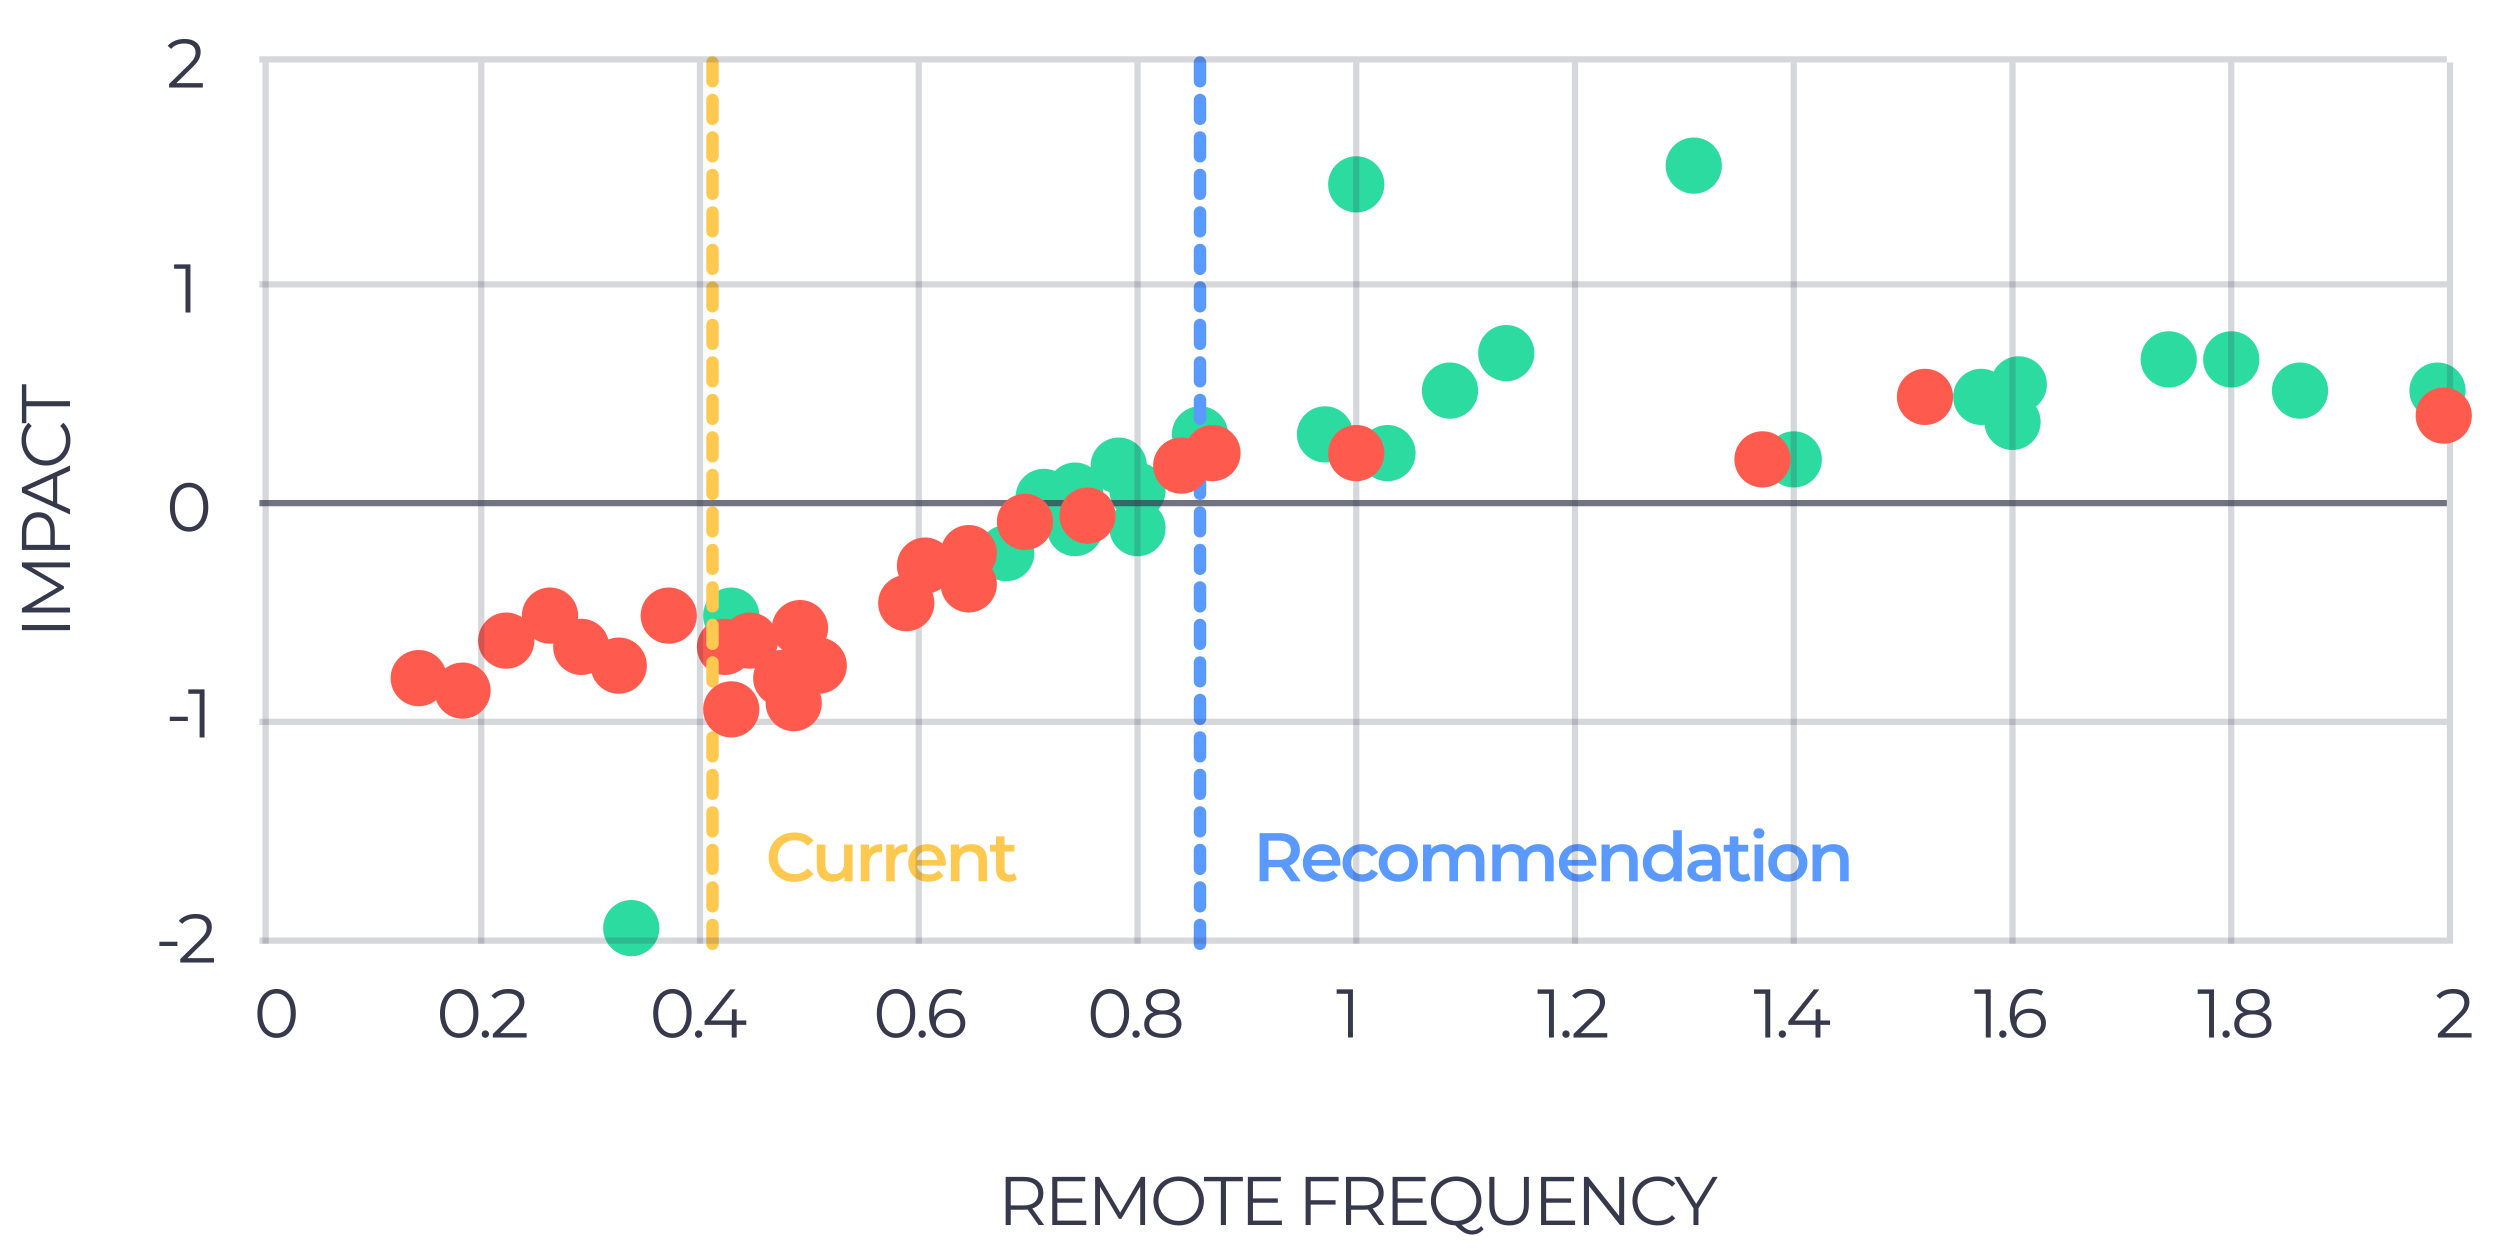 <?xml version="1.0" encoding="UTF-8"?>
<svg width="400px" height="200px" viewBox="0 0 400 200" version="1.1" xmlns="http://www.w3.org/2000/svg" xmlns:xlink="http://www.w3.org/1999/xlink">
    <title>22</title>
    <g id="22" stroke="none" stroke-width="1" fill="none" fill-rule="evenodd">
        <circle id="Oval" fill="#FF5A4E" cx="67" cy="108.5" r="4.5"></circle>
        <circle id="Oval" fill="#FF5A4E" cx="81" cy="102.5" r="4.5"></circle>
        <circle id="Oval" fill="#FF5A4E" cx="88" cy="98.5" r="4.5"></circle>
        <circle id="Oval" fill="#FF5A4E" cx="93" cy="103.5" r="4.5"></circle>
        <circle id="Oval" fill="#FF5A4E" cx="99" cy="106.5" r="4.5"></circle>
        <circle id="Oval" fill="#FF5A4E" cx="107" cy="98.5" r="4.5"></circle>
        <circle id="Oval" fill="#2CDBA0" cx="117" cy="98.5" r="4.5"></circle>
        <circle id="Oval" fill="#2CDBA0" cx="101" cy="148.5" r="4.5"></circle>
        <circle id="Oval" fill="#2CDBA0" cx="161" cy="88.5" r="4.5"></circle>
        <circle id="Oval" fill="#2CDBA0" cx="172" cy="84.5" r="4.5"></circle>
        <circle id="Oval" fill="#2CDBA0" cx="182" cy="84.5" r="4.5"></circle>
        <circle id="Oval" fill="#2CDBA0" cx="182" cy="78.5" r="4.5"></circle>
        <circle id="Oval" fill="#2CDBA0" cx="172" cy="78.5" r="4.5"></circle>
        <circle id="Oval" fill="#2CDBA0" cx="179" cy="74.5" r="4.5"></circle>
        <circle id="Oval" fill="#2CDBA0" cx="167" cy="79.5" r="4.5"></circle>
        <circle id="Oval" fill="#2CDBA0" cx="192" cy="69.5" r="4.5"></circle>
        <circle id="Oval" fill="#2CDBA0" cx="212" cy="69.5" r="4.5"></circle>
        <circle id="Oval" fill="#2CDBA0" cx="217" cy="29.5" r="4.5"></circle>
        <circle id="Oval" fill="#2CDBA0" cx="222" cy="72.5" r="4.5"></circle>
        <circle id="Oval" fill="#2CDBA0" cx="232" cy="62.5" r="4.5"></circle>
        <circle id="Oval" fill="#2CDBA0" cx="241" cy="56.5" r="4.5"></circle>
        <circle id="Oval" fill="#2CDBA0" cx="271" cy="26.5" r="4.5"></circle>
        <circle id="Oval" fill="#2CDBA0" cx="287" cy="73.5" r="4.5"></circle>
        <circle id="Oval" fill="#2CDBA0" cx="317" cy="63.5" r="4.5"></circle>
        <circle id="Oval" fill="#2CDBA0" cx="322" cy="67.5" r="4.5"></circle>
        <circle id="Oval" fill="#2CDBA0" cx="323" cy="61.5" r="4.5"></circle>
        <circle id="Oval" fill="#2CDBA0" cx="347" cy="57.5" r="4.5"></circle>
        <circle id="Oval" fill="#2CDBA0" cx="357" cy="57.5" r="4.5"></circle>
        <circle id="Oval" fill="#2CDBA0" cx="368" cy="62.5" r="4.5"></circle>
        <circle id="Oval" fill="#2CDBA0" cx="390" cy="62.5" r="4.5"></circle>
        <circle id="Oval" fill="#FF5A4E" cx="116" cy="103.5" r="4.5"></circle>
        <circle id="Oval" fill="#FF5A4E" cx="120" cy="102.5" r="4.5"></circle>
        <circle id="Oval" fill="#FF5A4E" cx="125" cy="108.5" r="4.5"></circle>
        <circle id="Oval" fill="#FF5A4E" cx="131" cy="106.5" r="4.5"></circle>
        <circle id="Oval" fill="#FF5A4E" cx="128" cy="100.5" r="4.5"></circle>
        <path d="M127.098,141.11 C127.729,141.11 128.306,141 128.831,140.78 C129.355,140.56 129.797,140.241 130.156,139.823 L130.156,139.823 L129.232,138.943 C128.675,139.552 127.989,139.856 127.175,139.856 C126.647,139.856 126.174,139.74 125.756,139.51 C125.338,139.279 125.012,138.958 124.777,138.547 C124.542,138.136 124.425,137.671 124.425,137.15 C124.425,136.629 124.542,136.164 124.777,135.753 C125.012,135.342 125.338,135.022 125.756,134.791 C126.174,134.56 126.647,134.444 127.175,134.444 C127.989,134.444 128.675,134.745 129.232,135.346 L129.232,135.346 L130.156,134.477 C129.797,134.059 129.357,133.74 128.836,133.52 C128.315,133.3 127.74,133.19 127.109,133.19 C126.332,133.19 125.629,133.361 125.002,133.702 C124.376,134.042 123.882,134.514 123.523,135.115 C123.164,135.716 122.984,136.395 122.984,137.15 C122.984,137.905 123.162,138.584 123.517,139.185 C123.873,139.786 124.365,140.257 124.992,140.599 C125.618,140.94 126.321,141.11 127.098,141.11 Z M133.22,141.077 C133.601,141.077 133.957,141.006 134.287,140.863 C134.617,140.72 134.892,140.516 135.112,140.252 L135.112,140.252 L135.112,141 L136.421,141 L136.421,135.126 L135.046,135.126 L135.046,138.096 C135.046,138.668 134.901,139.106 134.612,139.411 C134.322,139.715 133.931,139.867 133.44,139.867 C133,139.867 132.661,139.737 132.423,139.476 C132.184,139.216 132.065,138.822 132.065,138.294 L132.065,138.294 L132.065,135.126 L130.69,135.126 L130.69,138.481 C130.69,139.339 130.916,139.986 131.367,140.423 C131.817,140.859 132.435,141.077 133.22,141.077 Z M139.1,141 L139.1,138.151 C139.1,137.564 139.25,137.115 139.551,136.804 C139.852,136.492 140.27,136.336 140.805,136.336 C140.9,136.336 141.007,136.347 141.124,136.369 L141.124,136.369 L141.124,135.06 C140.127,135.06 139.43,135.368 139.034,135.984 L139.034,135.984 L139.034,135.126 L137.725,135.126 L137.725,141 L139.1,141 Z M143.165,141 L143.165,138.151 C143.165,137.564 143.315,137.115 143.616,136.804 C143.917,136.492 144.335,136.336 144.87,136.336 C144.965,136.336 145.072,136.347 145.189,136.369 L145.189,136.369 L145.189,135.06 C144.192,135.06 143.495,135.368 143.099,135.984 L143.099,135.984 L143.099,135.126 L141.79,135.126 L141.79,141 L143.165,141 Z M148.561,141.077 C149.067,141.077 149.522,140.996 149.925,140.835 C150.328,140.674 150.662,140.435 150.926,140.12 L150.926,140.12 L150.189,139.273 C149.771,139.698 149.239,139.911 148.594,139.911 C148.088,139.911 147.665,139.785 147.323,139.531 C146.982,139.279 146.772,138.936 146.691,138.503 L146.691,138.503 L151.3,138.503 C151.315,138.327 151.322,138.191 151.322,138.096 C151.322,137.495 151.196,136.965 150.942,136.506 C150.69,136.048 150.338,135.692 149.887,135.44 C149.435,135.186 148.924,135.06 148.352,135.06 C147.773,135.06 147.252,135.188 146.79,135.445 C146.328,135.702 145.967,136.059 145.707,136.518 C145.446,136.976 145.316,137.491 145.316,138.063 C145.316,138.642 145.45,139.161 145.718,139.619 C145.985,140.078 146.365,140.435 146.856,140.692 C147.347,140.949 147.916,141.077 148.561,141.077 Z M150.013,137.59 L146.68,137.59 C146.746,137.157 146.931,136.811 147.236,136.55 C147.54,136.29 147.912,136.16 148.352,136.16 C148.799,136.16 149.173,136.292 149.474,136.556 C149.775,136.82 149.954,137.165 150.013,137.59 L150.013,137.59 Z M153.517,141 L153.517,138.03 C153.517,137.458 153.664,137.02 153.957,136.715 C154.25,136.411 154.65,136.259 155.156,136.259 C155.603,136.259 155.948,136.389 156.19,136.649 C156.432,136.91 156.553,137.297 156.553,137.81 L156.553,137.81 L156.553,141 L157.928,141 L157.928,137.634 C157.928,136.783 157.704,136.142 157.257,135.709 C156.81,135.276 156.216,135.06 155.475,135.06 C155.042,135.06 154.654,135.13 154.309,135.269 C153.964,135.408 153.678,135.614 153.451,135.885 L153.451,135.885 L153.451,135.126 L152.142,135.126 L152.142,141 L153.517,141 Z M161.388,141.077 C161.645,141.077 161.888,141.044 162.119,140.978 C162.351,140.912 162.547,140.813 162.708,140.681 L162.708,140.681 L162.323,139.702 C162.118,139.863 161.861,139.944 161.553,139.944 C161.289,139.944 161.087,139.869 160.948,139.719 C160.809,139.568 160.739,139.35 160.739,139.064 L160.739,139.064 L160.739,136.27 L162.312,136.27 L162.312,135.17 L160.739,135.17 L160.739,133.828 L159.364,133.828 L159.364,135.17 L158.396,135.17 L158.396,136.27 L159.364,136.27 L159.364,139.097 C159.364,139.742 159.54,140.234 159.892,140.571 C160.244,140.908 160.743,141.077 161.388,141.077 Z" id="Current" fill="#FFC950" fill-rule="nonzero"></path>
        <path d="M202.964,141 L202.964,138.756 L204.795,138.755 C204.881,138.754 204.95,138.75 204.999,138.745 L204.999,138.745 L206.572,141 L208.112,141 L206.341,138.47 C206.869,138.265 207.274,137.953 207.556,137.535 C207.839,137.117 207.98,136.618 207.98,136.039 C207.98,135.474 207.848,134.987 207.584,134.576 C207.32,134.165 206.94,133.85 206.446,133.63 C205.951,133.41 205.369,133.3 204.702,133.3 L204.702,133.3 L201.534,133.3 L201.534,141 L202.964,141 Z M204.636,137.579 L202.964,137.579 L202.964,134.51 L204.636,134.51 C205.259,134.51 205.732,134.642 206.055,134.906 C206.378,135.17 206.539,135.548 206.539,136.039 C206.539,136.53 206.378,136.91 206.055,137.178 C205.732,137.445 205.259,137.579 204.636,137.579 L204.636,137.579 Z M211.704,141.077 C212.21,141.077 212.665,140.996 213.068,140.835 C213.471,140.674 213.805,140.435 214.069,140.12 L214.069,140.12 L213.332,139.273 C212.914,139.698 212.382,139.911 211.737,139.911 C211.231,139.911 210.808,139.785 210.466,139.531 C210.125,139.279 209.915,138.936 209.834,138.503 L209.834,138.503 L214.443,138.503 C214.458,138.327 214.465,138.191 214.465,138.096 C214.465,137.495 214.339,136.965 214.085,136.506 C213.833,136.048 213.481,135.692 213.03,135.44 C212.578,135.186 212.067,135.06 211.495,135.06 C210.916,135.06 210.395,135.188 209.933,135.445 C209.471,135.702 209.11,136.059 208.85,136.518 C208.589,136.976 208.459,137.491 208.459,138.063 C208.459,138.642 208.593,139.161 208.861,139.619 C209.128,140.078 209.508,140.435 209.999,140.692 C210.49,140.949 211.059,141.077 211.704,141.077 Z M213.156,137.59 L209.823,137.59 C209.889,137.157 210.074,136.811 210.379,136.55 C210.683,136.29 211.055,136.16 211.495,136.16 C211.942,136.16 212.316,136.292 212.617,136.556 C212.918,136.82 213.097,137.165 213.156,137.59 L213.156,137.59 Z M217.98,141.077 C218.552,141.077 219.056,140.958 219.493,140.72 C219.929,140.481 220.261,140.142 220.488,139.702 L220.488,139.702 L219.432,139.086 C219.263,139.357 219.053,139.561 218.799,139.696 C218.547,139.832 218.27,139.9 217.969,139.9 C217.448,139.9 217.021,139.733 216.688,139.399 C216.354,139.066 216.187,138.62 216.187,138.063 C216.187,137.506 216.356,137.06 216.693,136.726 C217.03,136.393 217.456,136.226 217.969,136.226 C218.27,136.226 218.547,136.294 218.799,136.429 C219.053,136.565 219.263,136.769 219.432,137.04 L219.432,137.04 L220.488,136.424 C220.268,135.984 219.94,135.647 219.504,135.412 C219.067,135.177 218.559,135.06 217.98,135.06 C217.364,135.06 216.816,135.188 216.335,135.445 C215.855,135.702 215.479,136.057 215.208,136.512 C214.937,136.967 214.801,137.484 214.801,138.063 C214.801,138.642 214.937,139.161 215.208,139.619 C215.479,140.078 215.857,140.435 216.341,140.692 C216.825,140.949 217.371,141.077 217.98,141.077 Z M223.728,141.077 C224.329,141.077 224.868,140.949 225.345,140.692 C225.822,140.435 226.194,140.078 226.462,139.619 C226.729,139.161 226.863,138.642 226.863,138.063 C226.863,137.484 226.729,136.967 226.462,136.512 C226.194,136.057 225.822,135.702 225.345,135.445 C224.868,135.188 224.329,135.06 223.728,135.06 C223.134,135.06 222.599,135.188 222.122,135.445 C221.645,135.702 221.273,136.057 221.006,136.512 C220.738,136.967 220.604,137.484 220.604,138.063 C220.604,138.642 220.738,139.161 221.006,139.619 C221.273,140.078 221.645,140.435 222.122,140.692 C222.599,140.949 223.134,141.077 223.728,141.077 Z M223.728,139.9 C223.222,139.9 222.806,139.731 222.48,139.394 C222.153,139.057 221.99,138.613 221.99,138.063 C221.99,137.513 222.153,137.069 222.48,136.732 C222.806,136.395 223.222,136.226 223.728,136.226 C224.234,136.226 224.652,136.395 224.982,136.732 C225.312,137.069 225.477,137.513 225.477,138.063 C225.477,138.613 225.312,139.057 224.982,139.394 C224.652,139.731 224.234,139.9 223.728,139.9 Z M229.058,141 L229.058,138.019 C229.058,137.447 229.196,137.011 229.47,136.71 C229.745,136.409 230.118,136.259 230.587,136.259 C231.012,136.259 231.339,136.389 231.566,136.649 C231.793,136.91 231.907,137.297 231.907,137.81 L231.907,137.81 L231.907,141 L233.282,141 L233.282,138.019 C233.282,137.454 233.421,137.02 233.7,136.715 C233.979,136.411 234.349,136.259 234.811,136.259 C235.236,136.259 235.563,136.389 235.79,136.649 C236.017,136.91 236.131,137.297 236.131,137.81 L236.131,137.81 L236.131,141 L237.506,141 L237.506,137.634 C237.506,136.776 237.29,136.132 236.857,135.703 C236.424,135.274 235.838,135.06 235.097,135.06 C234.635,135.06 234.213,135.146 233.832,135.319 C233.451,135.491 233.139,135.731 232.897,136.039 C232.699,135.716 232.429,135.472 232.089,135.308 C231.748,135.143 231.357,135.06 230.917,135.06 C230.514,135.06 230.147,135.13 229.817,135.269 C229.487,135.408 229.212,135.61 228.992,135.874 L228.992,135.874 L228.992,135.126 L227.683,135.126 L227.683,141 L229.058,141 Z M240.141,141 L240.141,138.019 C240.141,137.447 240.279,137.011 240.554,136.71 C240.828,136.409 241.201,136.259 241.67,136.259 C242.095,136.259 242.422,136.389 242.649,136.649 C242.876,136.91 242.99,137.297 242.99,137.81 L242.99,137.81 L242.99,141 L244.365,141 L244.365,138.019 C244.365,137.454 244.504,137.02 244.783,136.715 C245.062,136.411 245.432,136.259 245.894,136.259 C246.319,136.259 246.646,136.389 246.873,136.649 C247.1,136.91 247.214,137.297 247.214,137.81 L247.214,137.81 L247.214,141 L248.589,141 L248.589,137.634 C248.589,136.776 248.373,136.132 247.94,135.703 C247.507,135.274 246.921,135.06 246.18,135.06 C245.718,135.06 245.296,135.146 244.915,135.319 C244.534,135.491 244.222,135.731 243.98,136.039 C243.782,135.716 243.512,135.472 243.172,135.308 C242.831,135.143 242.44,135.06 242,135.06 C241.597,135.06 241.23,135.13 240.9,135.269 C240.57,135.408 240.295,135.61 240.075,135.874 L240.075,135.874 L240.075,135.126 L238.766,135.126 L238.766,141 L240.141,141 Z M252.665,141.077 C253.171,141.077 253.626,140.996 254.029,140.835 C254.432,140.674 254.766,140.435 255.03,140.12 L255.03,140.12 L254.293,139.273 C253.875,139.698 253.343,139.911 252.698,139.911 C252.192,139.911 251.768,139.785 251.428,139.531 C251.087,139.279 250.876,138.936 250.795,138.503 L250.795,138.503 L255.404,138.503 C255.419,138.327 255.426,138.191 255.426,138.096 C255.426,137.495 255.299,136.965 255.047,136.506 C254.793,136.048 254.441,135.692 253.99,135.44 C253.54,135.186 253.028,135.06 252.456,135.06 C251.877,135.06 251.356,135.188 250.894,135.445 C250.432,135.702 250.071,136.059 249.81,136.518 C249.55,136.976 249.42,137.491 249.42,138.063 C249.42,138.642 249.554,139.161 249.821,139.619 C250.089,140.078 250.469,140.435 250.96,140.692 C251.451,140.949 252.02,141.077 252.665,141.077 Z M254.117,137.59 L250.784,137.59 C250.85,137.157 251.035,136.811 251.339,136.55 C251.644,136.29 252.016,136.16 252.456,136.16 C252.903,136.16 253.277,136.292 253.578,136.556 C253.879,136.82 254.058,137.165 254.117,137.59 L254.117,137.59 Z M257.621,141 L257.621,138.03 C257.621,137.458 257.768,137.02 258.061,136.715 C258.354,136.411 258.754,136.259 259.26,136.259 C259.707,136.259 260.052,136.389 260.294,136.649 C260.536,136.91 260.657,137.297 260.657,137.81 L260.657,137.81 L260.657,141 L262.032,141 L262.032,137.634 C262.032,136.783 261.808,136.142 261.361,135.709 C260.914,135.276 260.32,135.06 259.579,135.06 C259.146,135.06 258.758,135.13 258.413,135.269 C258.068,135.408 257.782,135.614 257.555,135.885 L257.555,135.885 L257.555,135.126 L256.246,135.126 L256.246,141 L257.621,141 Z M265.822,141.077 C266.225,141.077 266.594,141.007 266.928,140.868 C267.261,140.729 267.542,140.52 267.769,140.241 L267.769,140.241 L267.769,141 L269.089,141 L269.089,132.838 L267.714,132.838 L267.714,135.852 C267.487,135.588 267.212,135.39 266.889,135.258 C266.566,135.126 266.211,135.06 265.822,135.06 C265.257,135.06 264.75,135.185 264.298,135.434 C263.848,135.683 263.494,136.035 263.237,136.49 C262.98,136.945 262.852,137.469 262.852,138.063 C262.852,138.657 262.98,139.183 263.237,139.642 C263.494,140.1 263.848,140.454 264.298,140.703 C264.75,140.952 265.257,141.077 265.822,141.077 Z M265.987,139.9 C265.657,139.9 265.36,139.825 265.096,139.674 C264.832,139.524 264.623,139.31 264.469,139.031 C264.315,138.752 264.238,138.43 264.238,138.063 C264.238,137.696 264.315,137.374 264.469,137.095 C264.623,136.816 264.832,136.602 265.096,136.452 C265.36,136.301 265.657,136.226 265.987,136.226 C266.317,136.226 266.614,136.301 266.878,136.452 C267.142,136.602 267.351,136.816 267.505,137.095 C267.659,137.374 267.736,137.696 267.736,138.063 C267.736,138.43 267.659,138.752 267.505,139.031 C267.351,139.31 267.142,139.524 266.878,139.674 C266.614,139.825 266.317,139.9 265.987,139.9 Z M272.164,141.077 C272.604,141.077 272.98,141.009 273.291,140.874 C273.603,140.738 273.843,140.542 274.012,140.285 L274.012,140.285 L274.012,141 L275.31,141 L275.31,137.557 C275.31,136.721 275.081,136.096 274.623,135.681 C274.164,135.267 273.502,135.06 272.637,135.06 C272.153,135.06 271.695,135.122 271.262,135.247 C270.829,135.372 270.459,135.551 270.151,135.786 L270.151,135.786 L270.69,136.787 C270.91,136.604 271.18,136.461 271.498,136.358 C271.817,136.255 272.142,136.204 272.472,136.204 C272.956,136.204 273.321,136.314 273.567,136.534 C273.812,136.754 273.935,137.069 273.935,137.48 L273.935,137.48 L273.935,137.568 L272.417,137.568 C271.574,137.568 270.956,137.727 270.563,138.047 C270.171,138.365 269.975,138.789 269.975,139.317 C269.975,139.654 270.065,139.957 270.245,140.225 C270.424,140.492 270.679,140.701 271.009,140.851 C271.339,141.002 271.724,141.077 272.164,141.077 Z M272.45,140.076 C272.098,140.076 271.823,140.003 271.625,139.856 C271.427,139.709 271.328,139.511 271.328,139.262 C271.328,138.741 271.724,138.481 272.516,138.481 L272.516,138.481 L273.935,138.481 L273.935,139.163 C273.825,139.456 273.636,139.682 273.368,139.839 C273.101,139.997 272.795,140.076 272.45,140.076 Z M278.781,141.077 C279.038,141.077 279.281,141.044 279.512,140.978 C279.743,140.912 279.94,140.813 280.101,140.681 L280.101,140.681 L279.716,139.702 C279.511,139.863 279.254,139.944 278.946,139.944 C278.682,139.944 278.48,139.869 278.341,139.719 C278.202,139.568 278.132,139.35 278.132,139.064 L278.132,139.064 L278.132,136.27 L279.705,136.27 L279.705,135.17 L278.132,135.17 L278.132,133.828 L276.757,133.828 L276.757,135.17 L275.789,135.17 L275.789,136.27 L276.757,136.27 L276.757,139.097 C276.757,139.742 276.933,140.234 277.285,140.571 C277.637,140.908 278.136,141.077 278.781,141.077 Z M281.427,134.158 C281.684,134.158 281.894,134.076 282.06,133.911 C282.224,133.745 282.307,133.542 282.307,133.3 C282.307,133.073 282.223,132.884 282.054,132.733 C281.885,132.583 281.676,132.508 281.427,132.508 C281.178,132.508 280.969,132.587 280.8,132.744 C280.631,132.902 280.547,133.098 280.547,133.333 C280.547,133.568 280.631,133.764 280.8,133.922 C280.969,134.079 281.178,134.158 281.427,134.158 Z M282.109,141 L282.109,135.126 L280.734,135.126 L280.734,141 L282.109,141 Z M286.053,141.077 C286.654,141.077 287.193,140.949 287.67,140.692 C288.147,140.435 288.519,140.078 288.786,139.619 C289.054,139.161 289.188,138.642 289.188,138.063 C289.188,137.484 289.054,136.967 288.786,136.512 C288.519,136.057 288.147,135.702 287.67,135.445 C287.193,135.188 286.654,135.06 286.053,135.06 C285.459,135.06 284.924,135.188 284.447,135.445 C283.97,135.702 283.598,136.057 283.33,136.512 C283.063,136.967 282.929,137.484 282.929,138.063 C282.929,138.642 283.063,139.161 283.33,139.619 C283.598,140.078 283.97,140.435 284.447,140.692 C284.924,140.949 285.459,141.077 286.053,141.077 Z M286.053,139.9 C285.547,139.9 285.131,139.731 284.805,139.394 C284.478,139.057 284.315,138.613 284.315,138.063 C284.315,137.513 284.478,137.069 284.805,136.732 C285.131,136.395 285.547,136.226 286.053,136.226 C286.559,136.226 286.977,136.395 287.307,136.732 C287.637,137.069 287.802,137.513 287.802,138.063 C287.802,138.613 287.637,139.057 287.307,139.394 C286.977,139.731 286.559,139.9 286.053,139.9 Z M291.383,141 L291.383,138.03 C291.383,137.458 291.53,137.02 291.823,136.715 C292.116,136.411 292.516,136.259 293.022,136.259 C293.469,136.259 293.814,136.389 294.056,136.649 C294.298,136.91 294.419,137.297 294.419,137.81 L294.419,137.81 L294.419,141 L295.794,141 L295.794,137.634 C295.794,136.783 295.57,136.142 295.123,135.709 C294.676,135.276 294.082,135.06 293.341,135.06 C292.908,135.06 292.52,135.13 292.175,135.269 C291.83,135.408 291.544,135.614 291.317,135.885 L291.317,135.885 L291.317,135.126 L290.008,135.126 L290.008,141 L291.383,141 Z" id="Recommendation" fill="#5A99FF" fill-rule="nonzero"></path>
        <path d="M-11.498,85 L-11.498,77.3 L-12.312,77.3 L-12.312,85 L-11.498,85 Z M-8.709,85 L-8.709,78.873 L-5.684,84.021 L-5.298,84.021 L-2.273,78.84 L-2.273,85 L-1.492,85 L-1.492,77.3 L-2.163,77.3 L-5.474,83.009 L-8.819,77.3 L-9.489,77.3 L-9.489,85 L-8.709,85 Z M1.329,85 L1.329,82.569 L3.397,82.569 C4.38,82.569 5.15,82.336 5.707,81.871 C6.265,81.405 6.543,80.761 6.543,79.94 C6.543,79.119 6.265,78.473 5.707,78.004 C5.15,77.535 4.38,77.3 3.397,77.3 L3.397,77.3 L0.515,77.3 L0.515,85 L1.329,85 Z M3.376,81.854 L1.329,81.854 L1.329,78.004 L3.376,78.004 C4.138,78.004 4.721,78.171 5.125,78.504 C5.528,78.838 5.729,79.317 5.729,79.94 C5.729,80.549 5.528,81.02 5.125,81.353 C4.721,81.687 4.138,81.854 3.376,81.854 L3.376,81.854 Z M7.034,85 L7.957,82.943 L12.248,82.943 L13.171,85 L14.03,85 L10.509,77.3 L9.707,77.3 L6.186,85 L7.034,85 Z M11.95,82.283 L8.255,82.283 L10.102,78.147 L11.95,82.283 Z M18.04,85.066 C18.611,85.066 19.141,84.969 19.629,84.775 C20.117,84.58 20.529,84.3 20.866,83.933 L20.866,83.933 L20.349,83.416 C19.756,84.032 18.997,84.34 18.073,84.34 C17.464,84.34 16.91,84.201 16.412,83.922 C15.913,83.643 15.522,83.262 15.24,82.778 C14.958,82.294 14.816,81.751 14.816,81.15 C14.816,80.549 14.958,80.006 15.24,79.522 C15.522,79.038 15.913,78.657 16.412,78.378 C16.91,78.099 17.464,77.96 18.073,77.96 C18.989,77.96 19.748,78.264 20.349,78.873 L20.349,78.873 L20.866,78.356 C20.529,77.989 20.119,77.711 19.634,77.52 C19.151,77.329 18.622,77.234 18.05,77.234 C17.288,77.234 16.599,77.403 15.982,77.74 C15.367,78.077 14.884,78.545 14.536,79.142 C14.188,79.74 14.014,80.409 14.014,81.15 C14.014,81.891 14.188,82.56 14.536,83.157 C14.884,83.755 15.365,84.223 15.977,84.56 C16.589,84.897 17.277,85.066 18.04,85.066 Z M24.316,85 L24.316,78.004 L27.021,78.004 L27.021,77.3 L20.796,77.3 L20.796,78.004 L23.502,78.004 L23.502,85 L24.316,85 Z" id="IMPACT" fill="#36384C" fill-rule="nonzero" transform="translate(7.355, 81.15) rotate(-90) translate(-7.355, -81.15) "></path>
        <path d="M161.721,196 L161.721,193.558 L163.789,193.558 C164.002,193.558 164.207,193.547 164.405,193.525 L164.405,193.525 L166.165,196 L167.056,196 L165.175,193.36 C165.74,193.177 166.174,192.878 166.478,192.464 C166.783,192.049 166.935,191.541 166.935,190.94 C166.935,190.119 166.656,189.473 166.099,189.004 C165.542,188.535 164.772,188.3 163.789,188.3 L163.789,188.3 L160.907,188.3 L160.907,196 L161.721,196 Z M163.767,192.865 L161.721,192.865 L161.721,189.004 L163.767,189.004 C164.53,189.004 165.113,189.171 165.516,189.505 C165.919,189.838 166.121,190.317 166.121,190.94 C166.121,191.549 165.919,192.022 165.516,192.359 C165.113,192.696 164.53,192.865 163.767,192.865 L163.767,192.865 Z M173.805,196 L173.805,195.296 L169.174,195.296 L169.174,192.436 L173.156,192.436 L173.156,191.743 L169.174,191.743 L169.174,189.004 L173.64,189.004 L173.64,188.3 L168.36,188.3 L168.36,196 L173.805,196 Z M176,196 L176,189.873 L179.025,195.021 L179.41,195.021 L182.435,189.84 L182.435,196 L183.216,196 L183.216,188.3 L182.545,188.3 L179.234,194.009 L175.89,188.3 L175.219,188.3 L175.219,196 L176,196 Z M188.59,196.066 C189.353,196.066 190.04,195.897 190.653,195.56 C191.265,195.223 191.747,194.755 192.099,194.157 C192.451,193.56 192.627,192.891 192.627,192.15 C192.627,191.409 192.451,190.74 192.099,190.143 C191.747,189.545 191.265,189.077 190.653,188.74 C190.04,188.403 189.353,188.234 188.59,188.234 C187.827,188.234 187.136,188.405 186.517,188.745 C185.897,189.087 185.413,189.554 185.065,190.148 C184.716,190.742 184.542,191.409 184.542,192.15 C184.542,192.891 184.716,193.558 185.065,194.152 C185.413,194.746 185.897,195.214 186.517,195.554 C187.136,195.895 187.827,196.066 188.59,196.066 Z M188.59,195.34 C187.981,195.34 187.429,195.202 186.935,194.928 C186.44,194.653 186.051,194.271 185.768,193.784 C185.486,193.296 185.345,192.751 185.345,192.15 C185.345,191.549 185.486,191.004 185.768,190.517 C186.051,190.029 186.44,189.648 186.935,189.373 C187.429,189.097 187.981,188.96 188.59,188.96 C189.199,188.96 189.749,189.097 190.24,189.373 C190.731,189.648 191.116,190.029 191.395,190.517 C191.674,191.004 191.813,191.549 191.813,192.15 C191.813,192.751 191.674,193.296 191.395,193.784 C191.116,194.271 190.731,194.653 190.24,194.928 C189.749,195.202 189.199,195.34 188.59,195.34 Z M196.153,196 L196.153,189.004 L198.859,189.004 L198.859,188.3 L192.633,188.3 L192.633,189.004 L195.339,189.004 L195.339,196 L196.153,196 Z M205.102,196 L205.102,195.296 L200.471,195.296 L200.471,192.436 L204.453,192.436 L204.453,191.743 L200.471,191.743 L200.471,189.004 L204.937,189.004 L204.937,188.3 L199.657,188.3 L199.657,196 L205.102,196 Z M209.712,196 L209.712,192.733 L213.694,192.733 L213.694,192.029 L209.712,192.029 L209.712,189.004 L214.178,189.004 L214.178,188.3 L208.898,188.3 L208.898,196 L209.712,196 Z M216.175,196 L216.175,193.558 L218.243,193.558 C218.456,193.558 218.661,193.547 218.859,193.525 L218.859,193.525 L220.619,196 L221.51,196 L219.629,193.36 C220.194,193.177 220.628,192.878 220.933,192.464 C221.237,192.049 221.389,191.541 221.389,190.94 C221.389,190.119 221.11,189.473 220.553,189.004 C219.996,188.535 219.226,188.3 218.243,188.3 L218.243,188.3 L215.361,188.3 L215.361,196 L216.175,196 Z M218.221,192.865 L216.175,192.865 L216.175,189.004 L218.221,189.004 C218.984,189.004 219.567,189.171 219.97,189.505 C220.373,189.838 220.575,190.317 220.575,190.94 C220.575,191.549 220.373,192.022 219.97,192.359 C219.567,192.696 218.984,192.865 218.221,192.865 L218.221,192.865 Z M228.259,196 L228.259,195.296 L223.628,195.296 L223.628,192.436 L227.61,192.436 L227.61,191.743 L223.628,191.743 L223.628,189.004 L228.094,189.004 L228.094,188.3 L222.814,188.3 L222.814,196 L228.259,196 Z M235.514,197.529 C235.888,197.529 236.234,197.454 236.554,197.304 C236.873,197.153 237.149,196.935 237.384,196.649 L237.384,196.649 L236.988,196.176 C236.585,196.645 236.097,196.88 235.525,196.88 C234.975,196.88 234.418,196.583 233.853,195.989 C234.476,195.872 235.028,195.633 235.508,195.274 C235.989,194.915 236.363,194.465 236.631,193.927 C236.898,193.387 237.032,192.795 237.032,192.15 C237.032,191.409 236.856,190.74 236.504,190.143 C236.152,189.545 235.67,189.077 235.058,188.74 C234.445,188.403 233.758,188.234 232.995,188.234 C232.232,188.234 231.541,188.405 230.922,188.745 C230.302,189.087 229.818,189.554 229.47,190.148 C229.121,190.742 228.947,191.409 228.947,192.15 C228.947,192.876 229.116,193.532 229.453,194.119 C229.79,194.706 230.256,195.171 230.85,195.516 C231.444,195.861 232.111,196.044 232.852,196.066 C233.358,196.594 233.815,196.97 234.221,197.194 C234.629,197.417 235.059,197.529 235.514,197.529 Z M232.995,195.34 C232.386,195.34 231.834,195.201 231.339,194.922 C230.845,194.643 230.456,194.262 230.173,193.778 C229.891,193.294 229.75,192.751 229.75,192.15 C229.75,191.549 229.891,191.006 230.173,190.522 C230.456,190.038 230.845,189.657 231.339,189.378 C231.834,189.099 232.386,188.96 232.995,188.96 C233.604,188.96 234.154,189.099 234.645,189.378 C235.136,189.657 235.521,190.038 235.8,190.522 C236.079,191.006 236.218,191.549 236.218,192.15 C236.218,192.751 236.079,193.294 235.8,193.778 C235.521,194.262 235.136,194.643 234.645,194.922 C234.154,195.201 233.604,195.34 232.995,195.34 Z M241.46,196.066 C242.457,196.066 243.233,195.78 243.786,195.208 C244.34,194.636 244.617,193.804 244.617,192.711 L244.617,192.711 L244.617,188.3 L243.825,188.3 L243.825,192.678 C243.825,193.573 243.623,194.24 243.22,194.68 C242.817,195.12 242.23,195.34 241.46,195.34 C240.697,195.34 240.114,195.12 239.711,194.68 C239.308,194.24 239.106,193.573 239.106,192.678 L239.106,192.678 L239.106,188.3 L238.292,188.3 L238.292,192.711 C238.292,193.804 238.571,194.636 239.128,195.208 C239.685,195.78 240.463,196.066 241.46,196.066 Z M252.015,196 L252.015,195.296 L247.384,195.296 L247.384,192.436 L251.366,192.436 L251.366,191.743 L247.384,191.743 L247.384,189.004 L251.85,189.004 L251.85,188.3 L246.57,188.3 L246.57,196 L252.015,196 Z M254.243,196 L254.243,189.752 L259.193,196 L259.864,196 L259.864,188.3 L259.061,188.3 L259.061,194.548 L254.1,188.3 L253.429,188.3 L253.429,196 L254.243,196 Z M265.216,196.066 C265.788,196.066 266.318,195.969 266.805,195.774 C267.293,195.58 267.706,195.3 268.043,194.933 L268.043,194.933 L267.526,194.416 C266.932,195.032 266.173,195.34 265.249,195.34 C264.64,195.34 264.087,195.201 263.588,194.922 C263.089,194.643 262.699,194.262 262.416,193.778 C262.134,193.294 261.993,192.751 261.993,192.15 C261.993,191.549 262.134,191.006 262.416,190.522 C262.699,190.038 263.089,189.657 263.588,189.378 C264.087,189.099 264.64,188.96 265.249,188.96 C266.166,188.96 266.925,189.264 267.526,189.873 L267.526,189.873 L268.043,189.356 C267.706,188.989 267.295,188.711 266.811,188.52 C266.327,188.329 265.799,188.234 265.227,188.234 C264.464,188.234 263.775,188.403 263.159,188.74 C262.543,189.077 262.061,189.545 261.712,190.143 C261.364,190.74 261.19,191.409 261.19,192.15 C261.19,192.891 261.364,193.56 261.712,194.157 C262.061,194.755 262.541,195.223 263.154,195.56 C263.766,195.897 264.453,196.066 265.216,196.066 Z M271.756,196 L271.756,193.338 L274.836,188.3 L274.022,188.3 L271.382,192.623 L268.742,188.3 L267.873,188.3 L270.953,193.338 L270.953,196 L271.756,196 Z" id="REMOTEFREQUENCY" fill="#36384C" fill-rule="nonzero" transform="translate(217.871, 192.881) rotate(-360) translate(-217.871, -192.881) "></path>
        <path d="M44.25,166.066 C44.844,166.066 45.374,165.908 45.84,165.593 C46.305,165.278 46.67,164.825 46.934,164.234 C47.198,163.644 47.33,162.949 47.33,162.15 C47.33,161.351 47.198,160.656 46.934,160.065 C46.67,159.475 46.305,159.022 45.84,158.707 C45.374,158.392 44.844,158.234 44.25,158.234 C43.656,158.234 43.126,158.392 42.66,158.707 C42.195,159.022 41.832,159.475 41.572,160.065 C41.311,160.656 41.181,161.351 41.181,162.15 C41.181,162.949 41.311,163.644 41.572,164.234 C41.832,164.825 42.195,165.278 42.66,165.593 C43.126,165.908 43.656,166.066 44.25,166.066 Z M44.25,165.34 C43.803,165.34 43.408,165.215 43.068,164.966 C42.727,164.717 42.461,164.354 42.27,163.877 C42.079,163.4 41.984,162.825 41.984,162.15 C41.984,161.475 42.079,160.9 42.27,160.423 C42.461,159.946 42.727,159.583 43.068,159.334 C43.408,159.085 43.803,158.96 44.25,158.96 C44.697,158.96 45.092,159.085 45.432,159.334 C45.773,159.583 46.039,159.946 46.23,160.423 C46.421,160.9 46.516,161.475 46.516,162.15 C46.516,162.825 46.421,163.4 46.23,163.877 C46.039,164.354 45.773,164.717 45.432,164.966 C45.092,165.215 44.697,165.34 44.25,165.34 Z" id="0" fill="#36384C" fill-rule="nonzero" transform="translate(44.255, 162.15) rotate(-360) translate(-44.255, -162.15) "></path>
        <path d="M73.466,166.066 C74.059,166.066 74.589,165.908 75.055,165.593 C75.521,165.278 75.885,164.825 76.15,164.234 C76.413,163.644 76.546,162.949 76.546,162.15 C76.546,161.351 76.413,160.656 76.15,160.065 C75.885,159.475 75.521,159.022 75.055,158.707 C74.589,158.392 74.059,158.234 73.466,158.234 C72.871,158.234 72.342,158.392 71.876,158.707 C71.41,159.022 71.047,159.475 70.787,160.065 C70.527,160.656 70.397,161.351 70.397,162.15 C70.397,162.949 70.527,163.644 70.787,164.234 C71.047,164.825 71.41,165.278 71.876,165.593 C72.342,165.908 72.871,166.066 73.466,166.066 Z M73.466,165.34 C73.018,165.34 72.624,165.215 72.283,164.966 C71.942,164.717 71.676,164.354 71.486,163.877 C71.295,163.4 71.2,162.825 71.2,162.15 C71.2,161.475 71.295,160.9 71.486,160.423 C71.676,159.946 71.942,159.583 72.283,159.334 C72.624,159.085 73.018,158.96 73.466,158.96 C73.913,158.96 74.307,159.085 74.648,159.334 C74.989,159.583 75.255,159.946 75.445,160.423 C75.636,160.9 75.731,161.475 75.731,162.15 C75.731,162.825 75.636,163.4 75.445,163.877 C75.255,164.354 74.989,164.717 74.648,164.966 C74.307,165.215 73.913,165.34 73.466,165.34 Z M77.651,166.055 C77.813,166.055 77.952,165.996 78.07,165.879 C78.187,165.762 78.246,165.619 78.246,165.45 C78.246,165.281 78.187,165.14 78.07,165.026 C77.952,164.913 77.813,164.856 77.651,164.856 C77.49,164.856 77.353,164.913 77.239,165.026 C77.125,165.14 77.069,165.281 77.069,165.45 C77.069,165.619 77.125,165.762 77.239,165.879 C77.353,165.996 77.49,166.055 77.651,166.055 Z M84.257,166 L84.257,165.296 L80.022,165.296 L82.641,162.722 C83.132,162.245 83.466,161.824 83.641,161.457 C83.817,161.09 83.906,160.709 83.906,160.313 C83.906,159.668 83.676,159.16 83.218,158.79 C82.76,158.419 82.138,158.234 81.353,158.234 C80.767,158.234 80.241,158.329 79.775,158.52 C79.309,158.711 78.926,158.982 78.626,159.334 L78.626,159.334 L79.186,159.818 C79.685,159.246 80.385,158.96 81.287,158.96 C81.867,158.96 82.312,159.087 82.624,159.339 C82.936,159.593 83.091,159.946 83.091,160.401 C83.091,160.694 83.02,160.986 82.877,161.275 C82.734,161.565 82.461,161.908 82.058,162.304 L82.058,162.304 L78.856,165.439 L78.856,166 L84.257,166 Z" id="0.2" fill="#36384C" fill-rule="nonzero" transform="translate(77.327, 162.15) rotate(-360) translate(-77.327, -162.15) "></path>
        <path d="M107.581,166.066 C108.174,166.066 108.704,165.908 109.17,165.593 C109.636,165.278 110.001,164.825 110.264,164.234 C110.528,163.644 110.66,162.949 110.66,162.15 C110.66,161.351 110.528,160.656 110.264,160.065 C110.001,159.475 109.636,159.022 109.17,158.707 C108.704,158.392 108.174,158.234 107.581,158.234 C106.987,158.234 106.457,158.392 105.991,158.707 C105.525,159.022 105.162,159.475 104.902,160.065 C104.642,160.656 104.511,161.351 104.511,162.15 C104.511,162.949 104.642,163.644 104.902,164.234 C105.162,164.825 105.525,165.278 105.991,165.593 C106.457,165.908 106.987,166.066 107.581,166.066 Z M107.581,165.34 C107.133,165.34 106.739,165.215 106.398,164.966 C106.057,164.717 105.791,164.354 105.6,163.877 C105.41,163.4 105.314,162.825 105.314,162.15 C105.314,161.475 105.41,160.9 105.6,160.423 C105.791,159.946 106.057,159.583 106.398,159.334 C106.739,159.085 107.133,158.96 107.581,158.96 C108.028,158.96 108.422,159.085 108.763,159.334 C109.104,159.583 109.37,159.946 109.561,160.423 C109.751,160.9 109.847,161.475 109.847,162.15 C109.847,162.825 109.751,163.4 109.561,163.877 C109.37,164.354 109.104,164.717 108.763,164.966 C108.422,165.215 108.028,165.34 107.581,165.34 Z M111.766,166.055 C111.928,166.055 112.067,165.996 112.184,165.879 C112.302,165.762 112.361,165.619 112.361,165.45 C112.361,165.281 112.302,165.14 112.184,165.026 C112.067,164.913 111.928,164.856 111.766,164.856 C111.605,164.856 111.468,164.913 111.354,165.026 C111.24,165.14 111.183,165.281 111.183,165.45 C111.183,165.619 111.24,165.762 111.354,165.879 C111.468,165.996 111.605,166.055 111.766,166.055 Z M117.867,166 L117.867,163.976 L119.406,163.976 L119.406,163.272 L117.867,163.272 L117.867,161.49 L117.097,161.49 L117.097,163.272 L113.752,163.272 L117.691,158.3 L116.811,158.3 L112.73,163.404 L112.73,163.976 L117.075,163.976 L117.075,166 L117.867,166 Z" id="0.4" fill="#36384C" fill-rule="nonzero" transform="translate(111.959, 162.15) rotate(-360) translate(-111.959, -162.15) "></path>
        <path d="M143.356,166.066 C143.95,166.066 144.479,165.908 144.945,165.593 C145.411,165.278 145.775,164.825 146.04,164.234 C146.304,163.644 146.435,162.949 146.435,162.15 C146.435,161.351 146.304,160.656 146.04,160.065 C145.775,159.475 145.411,159.022 144.945,158.707 C144.479,158.392 143.95,158.234 143.356,158.234 C142.762,158.234 142.232,158.392 141.766,158.707 C141.3,159.022 140.937,159.475 140.677,160.065 C140.417,160.656 140.286,161.351 140.286,162.15 C140.286,162.949 140.417,163.644 140.677,164.234 C140.937,164.825 141.3,165.278 141.766,165.593 C142.232,165.908 142.762,166.066 143.356,166.066 Z M143.356,165.34 C142.908,165.34 142.514,165.215 142.173,164.966 C141.832,164.717 141.566,164.354 141.375,163.877 C141.185,163.4 141.089,162.825 141.089,162.15 C141.089,161.475 141.185,160.9 141.375,160.423 C141.566,159.946 141.832,159.583 142.173,159.334 C142.514,159.085 142.908,158.96 143.356,158.96 C143.803,158.96 144.197,159.085 144.538,159.334 C144.879,159.583 145.145,159.946 145.335,160.423 C145.526,160.9 145.621,161.475 145.621,162.15 C145.621,162.825 145.526,163.4 145.335,163.877 C145.145,164.354 144.879,164.717 144.538,164.966 C144.197,165.215 143.803,165.34 143.356,165.34 Z M147.542,166.055 C147.703,166.055 147.842,165.996 147.959,165.879 C148.077,165.762 148.136,165.619 148.136,165.45 C148.136,165.281 148.077,165.14 147.959,165.026 C147.842,164.913 147.703,164.856 147.542,164.856 C147.38,164.856 147.243,164.913 147.129,165.026 C147.015,165.14 146.958,165.281 146.958,165.45 C146.958,165.619 147.015,165.762 147.129,165.879 C147.243,165.996 147.38,166.055 147.542,166.055 Z M151.815,166.066 C152.314,166.066 152.763,165.969 153.163,165.774 C153.563,165.58 153.876,165.303 154.103,164.944 C154.331,164.585 154.445,164.17 154.445,163.701 C154.445,163.239 154.334,162.834 154.114,162.486 C153.894,162.137 153.588,161.868 153.196,161.677 C152.804,161.486 152.355,161.391 151.849,161.391 C151.306,161.391 150.826,161.506 150.407,161.738 C149.989,161.969 149.685,162.293 149.494,162.711 C149.472,162.476 149.462,162.267 149.462,162.084 C149.462,161.057 149.703,160.274 150.188,159.736 C150.672,159.196 151.339,158.927 152.19,158.927 C152.82,158.927 153.319,159.048 153.685,159.29 L153.685,159.29 L154.005,158.652 C153.55,158.373 152.941,158.234 152.179,158.234 C151.475,158.234 150.858,158.386 150.331,158.69 C149.803,158.995 149.392,159.444 149.099,160.038 C148.805,160.632 148.659,161.358 148.659,162.216 C148.659,163.441 148.93,164.388 149.472,165.06 C150.015,165.731 150.796,166.066 151.815,166.066 Z M151.782,165.395 C151.357,165.395 150.99,165.318 150.683,165.164 C150.375,165.01 150.142,164.808 149.984,164.559 C149.826,164.31 149.748,164.038 149.748,163.745 C149.748,163.43 149.832,163.144 150,162.887 C150.169,162.63 150.402,162.429 150.699,162.282 C150.996,162.135 151.339,162.062 151.727,162.062 C152.321,162.062 152.793,162.212 153.141,162.513 C153.489,162.814 153.663,163.217 153.663,163.723 C153.663,164.229 153.489,164.634 153.141,164.939 C152.793,165.243 152.34,165.395 151.782,165.395 Z" id="0.6" fill="#36384C" fill-rule="nonzero" transform="translate(147.365, 162.15) rotate(-360) translate(-147.365, -162.15) "></path>
        <path d="M177.581,166.066 C178.174,166.066 178.704,165.908 179.17,165.593 C179.636,165.278 180,164.825 180.264,164.234 C180.529,163.644 180.661,162.949 180.661,162.15 C180.661,161.351 180.529,160.656 180.264,160.065 C180,159.475 179.636,159.022 179.17,158.707 C178.704,158.392 178.174,158.234 177.581,158.234 C176.987,158.234 176.457,158.392 175.991,158.707 C175.525,159.022 175.162,159.475 174.902,160.065 C174.642,160.656 174.512,161.351 174.512,162.15 C174.512,162.949 174.642,163.644 174.902,164.234 C175.162,164.825 175.525,165.278 175.991,165.593 C176.457,165.908 176.987,166.066 177.581,166.066 Z M177.581,165.34 C177.133,165.34 176.739,165.215 176.398,164.966 C176.057,164.717 175.791,164.354 175.601,163.877 C175.41,163.4 175.315,162.825 175.315,162.15 C175.315,161.475 175.41,160.9 175.601,160.423 C175.791,159.946 176.057,159.583 176.398,159.334 C176.739,159.085 177.133,158.96 177.581,158.96 C178.028,158.96 178.422,159.085 178.763,159.334 C179.104,159.583 179.37,159.946 179.56,160.423 C179.751,160.9 179.846,161.475 179.846,162.15 C179.846,162.825 179.751,163.4 179.56,163.877 C179.37,164.354 179.104,164.717 178.763,164.966 C178.422,165.215 178.028,165.34 177.581,165.34 Z M181.767,166.055 C181.928,166.055 182.067,165.996 182.185,165.879 C182.302,165.762 182.361,165.619 182.361,165.45 C182.361,165.281 182.302,165.14 182.185,165.026 C182.067,164.913 181.928,164.856 181.767,164.856 C181.605,164.856 181.468,164.913 181.354,165.026 C181.24,165.14 181.184,165.281 181.184,165.45 C181.184,165.619 181.24,165.762 181.354,165.879 C181.468,165.996 181.605,166.055 181.767,166.055 Z M186.041,166.066 C186.649,166.066 187.179,165.976 187.63,165.797 C188.081,165.617 188.428,165.36 188.669,165.026 C188.911,164.693 189.032,164.302 189.032,163.855 C189.032,163.4 188.902,163.012 188.642,162.689 C188.382,162.366 188.01,162.124 187.525,161.963 C187.922,161.809 188.226,161.587 188.439,161.298 C188.651,161.008 188.757,160.665 188.757,160.269 C188.757,159.858 188.644,159.499 188.417,159.191 C188.189,158.883 187.872,158.647 187.465,158.482 C187.058,158.316 186.583,158.234 186.041,158.234 C185.219,158.234 184.565,158.417 184.077,158.784 C183.589,159.151 183.345,159.646 183.345,160.269 C183.345,160.665 183.448,161.008 183.654,161.298 C183.859,161.587 184.16,161.809 184.555,161.963 C184.071,162.124 183.703,162.364 183.45,162.684 C183.197,163.002 183.071,163.393 183.071,163.855 C183.071,164.537 183.334,165.076 183.863,165.472 C184.391,165.868 185.117,166.066 186.041,166.066 Z M186.041,161.677 C185.446,161.677 184.981,161.552 184.643,161.303 C184.306,161.054 184.137,160.716 184.137,160.291 C184.137,159.866 184.308,159.528 184.649,159.279 C184.99,159.03 185.454,158.905 186.041,158.905 C186.62,158.905 187.084,159.03 187.432,159.279 C187.78,159.528 187.954,159.869 187.954,160.302 C187.954,160.72 187.784,161.054 187.443,161.303 C187.102,161.552 186.635,161.677 186.041,161.677 Z M186.041,165.395 C185.358,165.395 184.827,165.257 184.446,164.982 C184.064,164.708 183.874,164.328 183.874,163.844 C183.874,163.367 184.066,162.992 184.451,162.716 C184.836,162.441 185.366,162.304 186.041,162.304 C186.722,162.304 187.256,162.441 187.641,162.716 C188.026,162.992 188.219,163.367 188.219,163.844 C188.219,164.321 188.026,164.698 187.641,164.977 C187.256,165.256 186.722,165.395 186.041,165.395 Z" id="0.8" fill="#36384C" fill-rule="nonzero" transform="translate(181.772, 162.15) rotate(-360) translate(-181.772, -162.15) "></path>
        <polygon id="1" fill="#36384C" fill-rule="nonzero" transform="translate(215.167, 162.15) rotate(-360) translate(-215.167, -162.15) " points="216.47 166 216.47 158.3 213.863 158.3 213.863 159.004 215.679 159.004 215.679 166"></polygon>
        <path d="M248.625,166 L248.625,158.3 L246.018,158.3 L246.018,159.004 L247.833,159.004 L247.833,166 L248.625,166 Z M250.556,166.055 C250.718,166.055 250.857,165.996 250.975,165.879 C251.092,165.762 251.15,165.619 251.15,165.45 C251.15,165.281 251.092,165.14 250.975,165.026 C250.857,164.913 250.718,164.856 250.556,164.856 C250.395,164.856 250.258,164.913 250.144,165.026 C250.03,165.14 249.974,165.281 249.974,165.45 C249.974,165.619 250.03,165.762 250.144,165.879 C250.258,165.996 250.395,166.055 250.556,166.055 Z M257.163,166 L257.163,165.296 L252.928,165.296 L255.546,162.722 C256.037,162.245 256.37,161.824 256.546,161.457 C256.723,161.09 256.81,160.709 256.81,160.313 C256.81,159.668 256.581,159.16 256.123,158.79 C255.665,158.419 255.043,158.234 254.258,158.234 C253.672,158.234 253.146,158.329 252.68,158.52 C252.214,158.711 251.831,158.982 251.53,159.334 L251.53,159.334 L252.091,159.818 C252.59,159.246 253.291,158.96 254.192,158.96 C254.772,158.96 255.217,159.087 255.529,159.339 C255.841,159.593 255.996,159.946 255.996,160.401 C255.996,160.694 255.925,160.986 255.782,161.275 C255.639,161.565 255.366,161.908 254.963,162.304 L254.963,162.304 L251.762,165.439 L251.762,166 L257.163,166 Z" id="1.2" fill="#36384C" fill-rule="nonzero" transform="translate(251.59, 162.144) rotate(-360) translate(-251.59, -162.144) "></path>
        <path d="M283.24,166 L283.24,158.3 L280.634,158.3 L280.634,159.004 L282.449,159.004 L282.449,166 L283.24,166 Z M285.171,166.055 C285.333,166.055 285.472,165.996 285.589,165.879 C285.707,165.762 285.765,165.619 285.765,165.45 C285.765,165.281 285.707,165.14 285.589,165.026 C285.472,164.913 285.333,164.856 285.171,164.856 C285.01,164.856 284.873,164.913 284.759,165.026 C284.645,165.14 284.589,165.281 284.589,165.45 C284.589,165.619 284.645,165.762 284.759,165.879 C284.873,165.996 285.01,166.055 285.171,166.055 Z M291.272,166 L291.272,163.976 L292.812,163.976 L292.812,163.272 L291.272,163.272 L291.272,161.49 L290.502,161.49 L290.502,163.272 L287.158,163.272 L291.096,158.3 L290.216,158.3 L286.135,163.404 L286.135,163.976 L290.479,163.976 L290.479,166 L291.272,166 Z" id="1.4" fill="#36384C" fill-rule="nonzero" transform="translate(286.723, 162.178) rotate(-360) translate(-286.723, -162.178) "></path>
        <path d="M318.515,166 L318.515,158.3 L315.909,158.3 L315.909,159.004 L317.724,159.004 L317.724,166 L318.515,166 Z M320.447,166.055 C320.608,166.055 320.747,165.996 320.865,165.879 C320.982,165.762 321.041,165.619 321.041,165.45 C321.041,165.281 320.982,165.14 320.865,165.026 C320.747,164.913 320.608,164.856 320.447,164.856 C320.285,164.856 320.148,164.913 320.034,165.026 C319.92,165.14 319.863,165.281 319.863,165.45 C319.863,165.619 319.92,165.762 320.034,165.879 C320.148,165.996 320.285,166.055 320.447,166.055 Z M324.721,166.066 C325.219,166.066 325.668,165.969 326.068,165.774 C326.468,165.58 326.781,165.303 327.009,164.944 C327.236,164.585 327.349,164.17 327.349,163.701 C327.349,163.239 327.24,162.834 327.019,162.486 C326.8,162.137 326.493,161.868 326.101,161.677 C325.709,161.486 325.26,161.391 324.753,161.391 C324.211,161.391 323.731,161.506 323.312,161.738 C322.894,161.969 322.59,162.293 322.399,162.711 C322.377,162.476 322.366,162.267 322.366,162.084 C322.366,161.057 322.608,160.274 323.092,159.736 C323.577,159.196 324.244,158.927 325.094,158.927 C325.725,158.927 326.224,159.048 326.591,159.29 L326.591,159.29 L326.909,158.652 C326.455,158.373 325.846,158.234 325.084,158.234 C324.38,158.234 323.764,158.386 323.236,158.69 C322.707,158.995 322.297,159.444 322.003,160.038 C321.71,160.632 321.563,161.358 321.563,162.216 C321.563,163.441 321.835,164.388 322.377,165.06 C322.92,165.731 323.701,166.066 324.721,166.066 Z M324.688,165.395 C324.262,165.395 323.896,165.318 323.587,165.164 C323.279,165.01 323.047,164.808 322.889,164.559 C322.731,164.31 322.652,164.038 322.652,163.745 C322.652,163.43 322.737,163.144 322.906,162.887 C323.074,162.63 323.307,162.429 323.604,162.282 C323.901,162.135 324.244,162.062 324.632,162.062 C325.226,162.062 325.698,162.212 326.046,162.513 C326.394,162.814 326.568,163.217 326.568,163.723 C326.568,164.229 326.394,164.634 326.046,164.939 C325.698,165.243 325.245,165.395 324.688,165.395 Z" id="1.6" fill="#36384C" fill-rule="nonzero" transform="translate(321.629, 162.15) rotate(-360) translate(-321.629, -162.15) "></path>
        <path d="M354.24,166 L354.24,158.3 L351.634,158.3 L351.634,159.004 L353.449,159.004 L353.449,166 L354.24,166 Z M356.171,166.055 C356.333,166.055 356.472,165.996 356.589,165.879 C356.707,165.762 356.765,165.619 356.765,165.45 C356.765,165.281 356.707,165.14 356.589,165.026 C356.472,164.913 356.333,164.856 356.171,164.856 C356.01,164.856 355.873,164.913 355.759,165.026 C355.645,165.14 355.589,165.281 355.589,165.45 C355.589,165.619 355.645,165.762 355.759,165.879 C355.873,165.996 356.01,166.055 356.171,166.055 Z M360.445,166.066 C361.054,166.066 361.584,165.976 362.035,165.797 C362.486,165.617 362.832,165.36 363.075,165.026 C363.317,164.693 363.438,164.302 363.438,163.855 C363.438,163.4 363.307,163.012 363.047,162.689 C362.787,162.366 362.414,162.124 361.93,161.963 C362.327,161.809 362.631,161.587 362.844,161.298 C363.056,161.008 363.163,160.665 363.163,160.269 C363.163,159.858 363.049,159.499 362.822,159.191 C362.594,158.883 362.277,158.647 361.87,158.482 C361.463,158.316 360.988,158.234 360.445,158.234 C359.624,158.234 358.97,158.417 358.482,158.784 C357.994,159.151 357.75,159.646 357.75,160.269 C357.75,160.665 357.853,161.008 358.058,161.298 C358.264,161.587 358.565,161.809 358.961,161.963 C358.476,162.124 358.108,162.364 357.855,162.684 C357.602,163.002 357.476,163.393 357.476,163.855 C357.476,164.537 357.74,165.076 358.267,165.472 C358.796,165.868 359.522,166.066 360.445,166.066 Z M360.445,161.677 C359.851,161.677 359.386,161.552 359.048,161.303 C358.711,161.054 358.543,160.716 358.543,160.291 C358.543,159.866 358.713,159.528 359.054,159.279 C359.395,159.03 359.859,158.905 360.445,158.905 C361.025,158.905 361.489,159.03 361.837,159.279 C362.185,159.528 362.36,159.869 362.36,160.302 C362.36,160.72 362.189,161.054 361.848,161.303 C361.507,161.552 361.039,161.677 360.445,161.677 Z M360.445,165.395 C359.764,165.395 359.232,165.257 358.851,164.982 C358.469,164.708 358.279,164.328 358.279,163.844 C358.279,163.367 358.471,162.992 358.856,162.716 C359.241,162.441 359.771,162.304 360.445,162.304 C361.127,162.304 361.661,162.441 362.046,162.716 C362.431,162.992 362.623,163.367 362.623,163.844 C362.623,164.321 362.431,164.698 362.046,164.977 C361.661,165.256 361.127,165.395 360.445,165.395 Z" id="1.8" fill="#36384C" fill-rule="nonzero" transform="translate(357.536, 162.15) rotate(-360) translate(-357.536, -162.15) "></path>
        <path d="M395.456,166 L395.456,165.296 L391.221,165.296 L393.839,162.722 C394.33,162.245 394.664,161.824 394.84,161.457 C395.016,161.09 395.104,160.709 395.104,160.313 C395.104,159.668 394.875,159.16 394.416,158.79 C393.958,158.419 393.337,158.234 392.552,158.234 C391.965,158.234 391.439,158.329 390.974,158.52 C390.508,158.711 390.125,158.982 389.824,159.334 L389.824,159.334 L390.385,159.818 C390.884,159.246 391.584,158.96 392.486,158.96 C393.065,158.96 393.511,159.087 393.822,159.339 C394.134,159.593 394.29,159.946 394.29,160.401 C394.29,160.694 394.219,160.986 394.075,161.275 C393.933,161.565 393.659,161.908 393.256,162.304 L393.256,162.304 L390.055,165.439 L390.055,166 L395.456,166 Z" id="2" fill="#36384C" fill-rule="nonzero" transform="translate(392.64, 162.117) rotate(-360) translate(-392.64, -162.117) "></path>
        <path d="M28.383,151.36 L28.383,150.678 L25.501,150.678 L25.501,151.36 L28.383,151.36 Z M34.241,154 L34.241,153.296 L30.006,153.296 L32.624,150.722 C33.115,150.245 33.449,149.824 33.625,149.457 C33.801,149.09 33.889,148.709 33.889,148.313 C33.889,147.668 33.66,147.16 33.202,146.79 C32.743,146.419 32.122,146.234 31.337,146.234 C30.75,146.234 30.224,146.329 29.759,146.52 C29.293,146.711 28.91,146.982 28.609,147.334 L28.609,147.334 L29.17,147.818 C29.669,147.246 30.369,146.96 31.271,146.96 C31.85,146.96 32.296,147.087 32.608,147.339 C32.919,147.593 33.075,147.946 33.075,148.401 C33.075,148.694 33.004,148.986 32.861,149.275 C32.718,149.565 32.444,149.908 32.041,150.304 L32.041,150.304 L28.84,153.439 L28.84,154 L34.241,154 Z" id="-2" fill="#36384C" fill-rule="nonzero" transform="translate(29.871, 150.117) rotate(-360) translate(-29.871, -150.117) "></path>
        <path d="M30.049,115.36 L30.049,114.678 L27.167,114.678 L27.167,115.36 L30.049,115.36 Z M32.728,118 L32.728,110.3 L30.121,110.3 L30.121,111.004 L31.936,111.004 L31.936,118 L32.728,118 Z" id="-1" fill="#36384C" fill-rule="nonzero" transform="translate(29.948, 114.15) rotate(-360) translate(-29.948, -114.15) "></path>
        <path d="M32.456,14 L32.456,13.296 L28.221,13.296 L30.839,10.722 C31.33,10.245 31.664,9.824 31.84,9.457 C32.016,9.09 32.104,8.709 32.104,8.313 C32.104,7.668 31.875,7.16 31.416,6.79 C30.958,6.419 30.337,6.234 29.552,6.234 C28.965,6.234 28.439,6.329 27.974,6.52 C27.508,6.711 27.125,6.982 26.824,7.334 L26.824,7.334 L27.385,7.818 C27.884,7.246 28.584,6.96 29.486,6.96 C30.065,6.96 30.511,7.087 30.823,7.34 C31.134,7.593 31.29,7.946 31.29,8.401 C31.29,8.694 31.218,8.986 31.076,9.275 C30.933,9.565 30.659,9.908 30.256,10.304 L30.256,10.304 L27.055,13.439 L27.055,14 L32.456,14 Z" id="2" fill="#36384C" fill-rule="nonzero" transform="translate(29.64, 10.117) rotate(-360) translate(-29.64, -10.117) "></path>
        <polygon id="1" fill="#36384C" fill-rule="nonzero" transform="translate(29.167, 46.15) rotate(-360) translate(-29.167, -46.15) " points="30.471 50 30.471 42.3 27.863 42.3 27.863 43.004 29.678 43.004 29.678 50"></polygon>
        <path d="M30.25,85.066 C30.844,85.066 31.374,84.908 31.84,84.593 C32.305,84.278 32.67,83.825 32.934,83.234 C33.198,82.644 33.33,81.949 33.33,81.15 C33.33,80.351 33.198,79.656 32.934,79.066 C32.67,78.475 32.305,78.022 31.84,77.707 C31.374,77.392 30.844,77.234 30.25,77.234 C29.656,77.234 29.126,77.392 28.66,77.707 C28.195,78.022 27.832,78.475 27.572,79.066 C27.311,79.656 27.181,80.351 27.181,81.15 C27.181,81.949 27.311,82.644 27.572,83.234 C27.832,83.825 28.195,84.278 28.66,84.593 C29.126,84.908 29.656,85.066 30.25,85.066 Z M30.25,84.34 C29.803,84.34 29.409,84.215 29.067,83.966 C28.727,83.717 28.461,83.354 28.27,82.877 C28.079,82.4 27.984,81.825 27.984,81.15 C27.984,80.475 28.079,79.9 28.27,79.423 C28.461,78.946 28.727,78.583 29.067,78.334 C29.409,78.085 29.803,77.96 30.25,77.96 C30.697,77.96 31.091,78.085 31.433,78.334 C31.773,78.583 32.039,78.946 32.23,79.423 C32.421,79.9 32.516,80.475 32.516,81.15 C32.516,81.825 32.421,82.4 32.23,82.877 C32.039,83.354 31.773,83.717 31.433,83.966 C31.091,84.215 30.697,84.34 30.25,84.34 Z" id="0" fill="#36384C" fill-rule="nonzero" transform="translate(30.256, 81.15) rotate(-360) translate(-30.256, -81.15) "></path>
        <line x1="114" y1="151" x2="114" y2="10" id="Path-15" stroke="#FFC950" stroke-width="2" stroke-linecap="round" stroke-linejoin="round" stroke-dasharray="3"></line>
        <line x1="42.5" y1="151" x2="42.5" y2="10" id="Path-15" stroke="#36384C" opacity="0.2"></line>
        <line x1="77" y1="151" x2="77" y2="10" id="Path-15" stroke="#36384C" opacity="0.2"></line>
        <line x1="112" y1="151" x2="112" y2="10" id="Path-15" stroke="#36384C" opacity="0.2"></line>
        <line x1="147" y1="151" x2="147" y2="10" id="Path-15" stroke="#36384C" opacity="0.2"></line>
        <line x1="182" y1="151" x2="182" y2="10" id="Path-15" stroke="#36384C" opacity="0.2"></line>
        <line x1="217" y1="151" x2="217" y2="10" id="Path-15" stroke="#36384C" opacity="0.2"></line>
        <line x1="252" y1="151" x2="252" y2="10" id="Path-15" stroke="#36384C" opacity="0.2"></line>
        <line x1="287" y1="151" x2="287" y2="10" id="Path-15" stroke="#36384C" opacity="0.2"></line>
        <line x1="322" y1="151" x2="322" y2="10" id="Path-15" stroke="#36384C" opacity="0.2"></line>
        <line x1="357" y1="151" x2="357" y2="10" id="Path-15" stroke="#36384C" opacity="0.2"></line>
        <line x1="392" y1="151" x2="392" y2="10" id="Path-15" stroke="#36384C" opacity="0.2"></line>
        <line x1="192" y1="151" x2="192" y2="10" id="Path-15" stroke="#5A99FF" stroke-width="2" stroke-linecap="round" stroke-linejoin="round" stroke-dasharray="3"></line>
        <line x1="41.5" y1="115.5" x2="391.5" y2="115.5" id="Path-15" stroke="#36384C" opacity="0.2"></line>
        <line x1="41.5" y1="150.5" x2="391.5" y2="150.5" id="Path-15" stroke="#36384C" opacity="0.2"></line>
        <line x1="41.5" y1="80.5" x2="391.5" y2="80.5" id="Path-15" stroke="#36384C" opacity="0.7"></line>
        <line x1="41.5" y1="45.5" x2="391.5" y2="45.5" id="Path-15" stroke="#36384C" opacity="0.2"></line>
        <circle id="Oval" fill="#FF5A4E" cx="194" cy="72.5" r="4.5"></circle>
        <circle id="Oval" fill="#FF5A4E" cx="189" cy="74.5" r="4.5"></circle>
        <circle id="Oval" fill="#FF5A4E" cx="217" cy="72.5" r="4.5"></circle>
        <circle id="Oval" fill="#FF5A4E" cx="282" cy="73.5" r="4.5"></circle>
        <circle id="Oval" fill="#FF5A4E" cx="308" cy="63.5" r="4.5"></circle>
        <circle id="Oval" fill="#FF5A4E" cx="391" cy="66.5" r="4.5"></circle>
        <circle id="Oval" fill="#FF5A4E" cx="145" cy="96.5" r="4.5"></circle>
        <circle id="Oval" fill="#FF5A4E" cx="155" cy="88.5" r="4.5"></circle>
        <circle id="Oval" fill="#FF5A4E" cx="155" cy="93.5" r="4.5"></circle>
        <circle id="Oval" fill="#FF5A4E" cx="164" cy="83.5" r="4.5"></circle>
        <circle id="Oval" fill="#FF5A4E" cx="174" cy="82.5" r="4.5"></circle>
        <circle id="Oval" fill="#FF5A4E" cx="148" cy="90.5" r="4.5"></circle>
        <circle id="Oval" fill="#FF5A4E" cx="74" cy="110.5" r="4.5"></circle>
        <circle id="Oval" fill="#FF5A4E" cx="117" cy="113.5" r="4.5"></circle>
        <circle id="Oval" fill="#FF5A4E" cx="127" cy="112.5" r="4.5"></circle>
        <line x1="41.5" y1="9.5" x2="391.5" y2="9.5" id="Path-15" stroke="#36384C" opacity="0.2"></line>
    </g>
</svg>